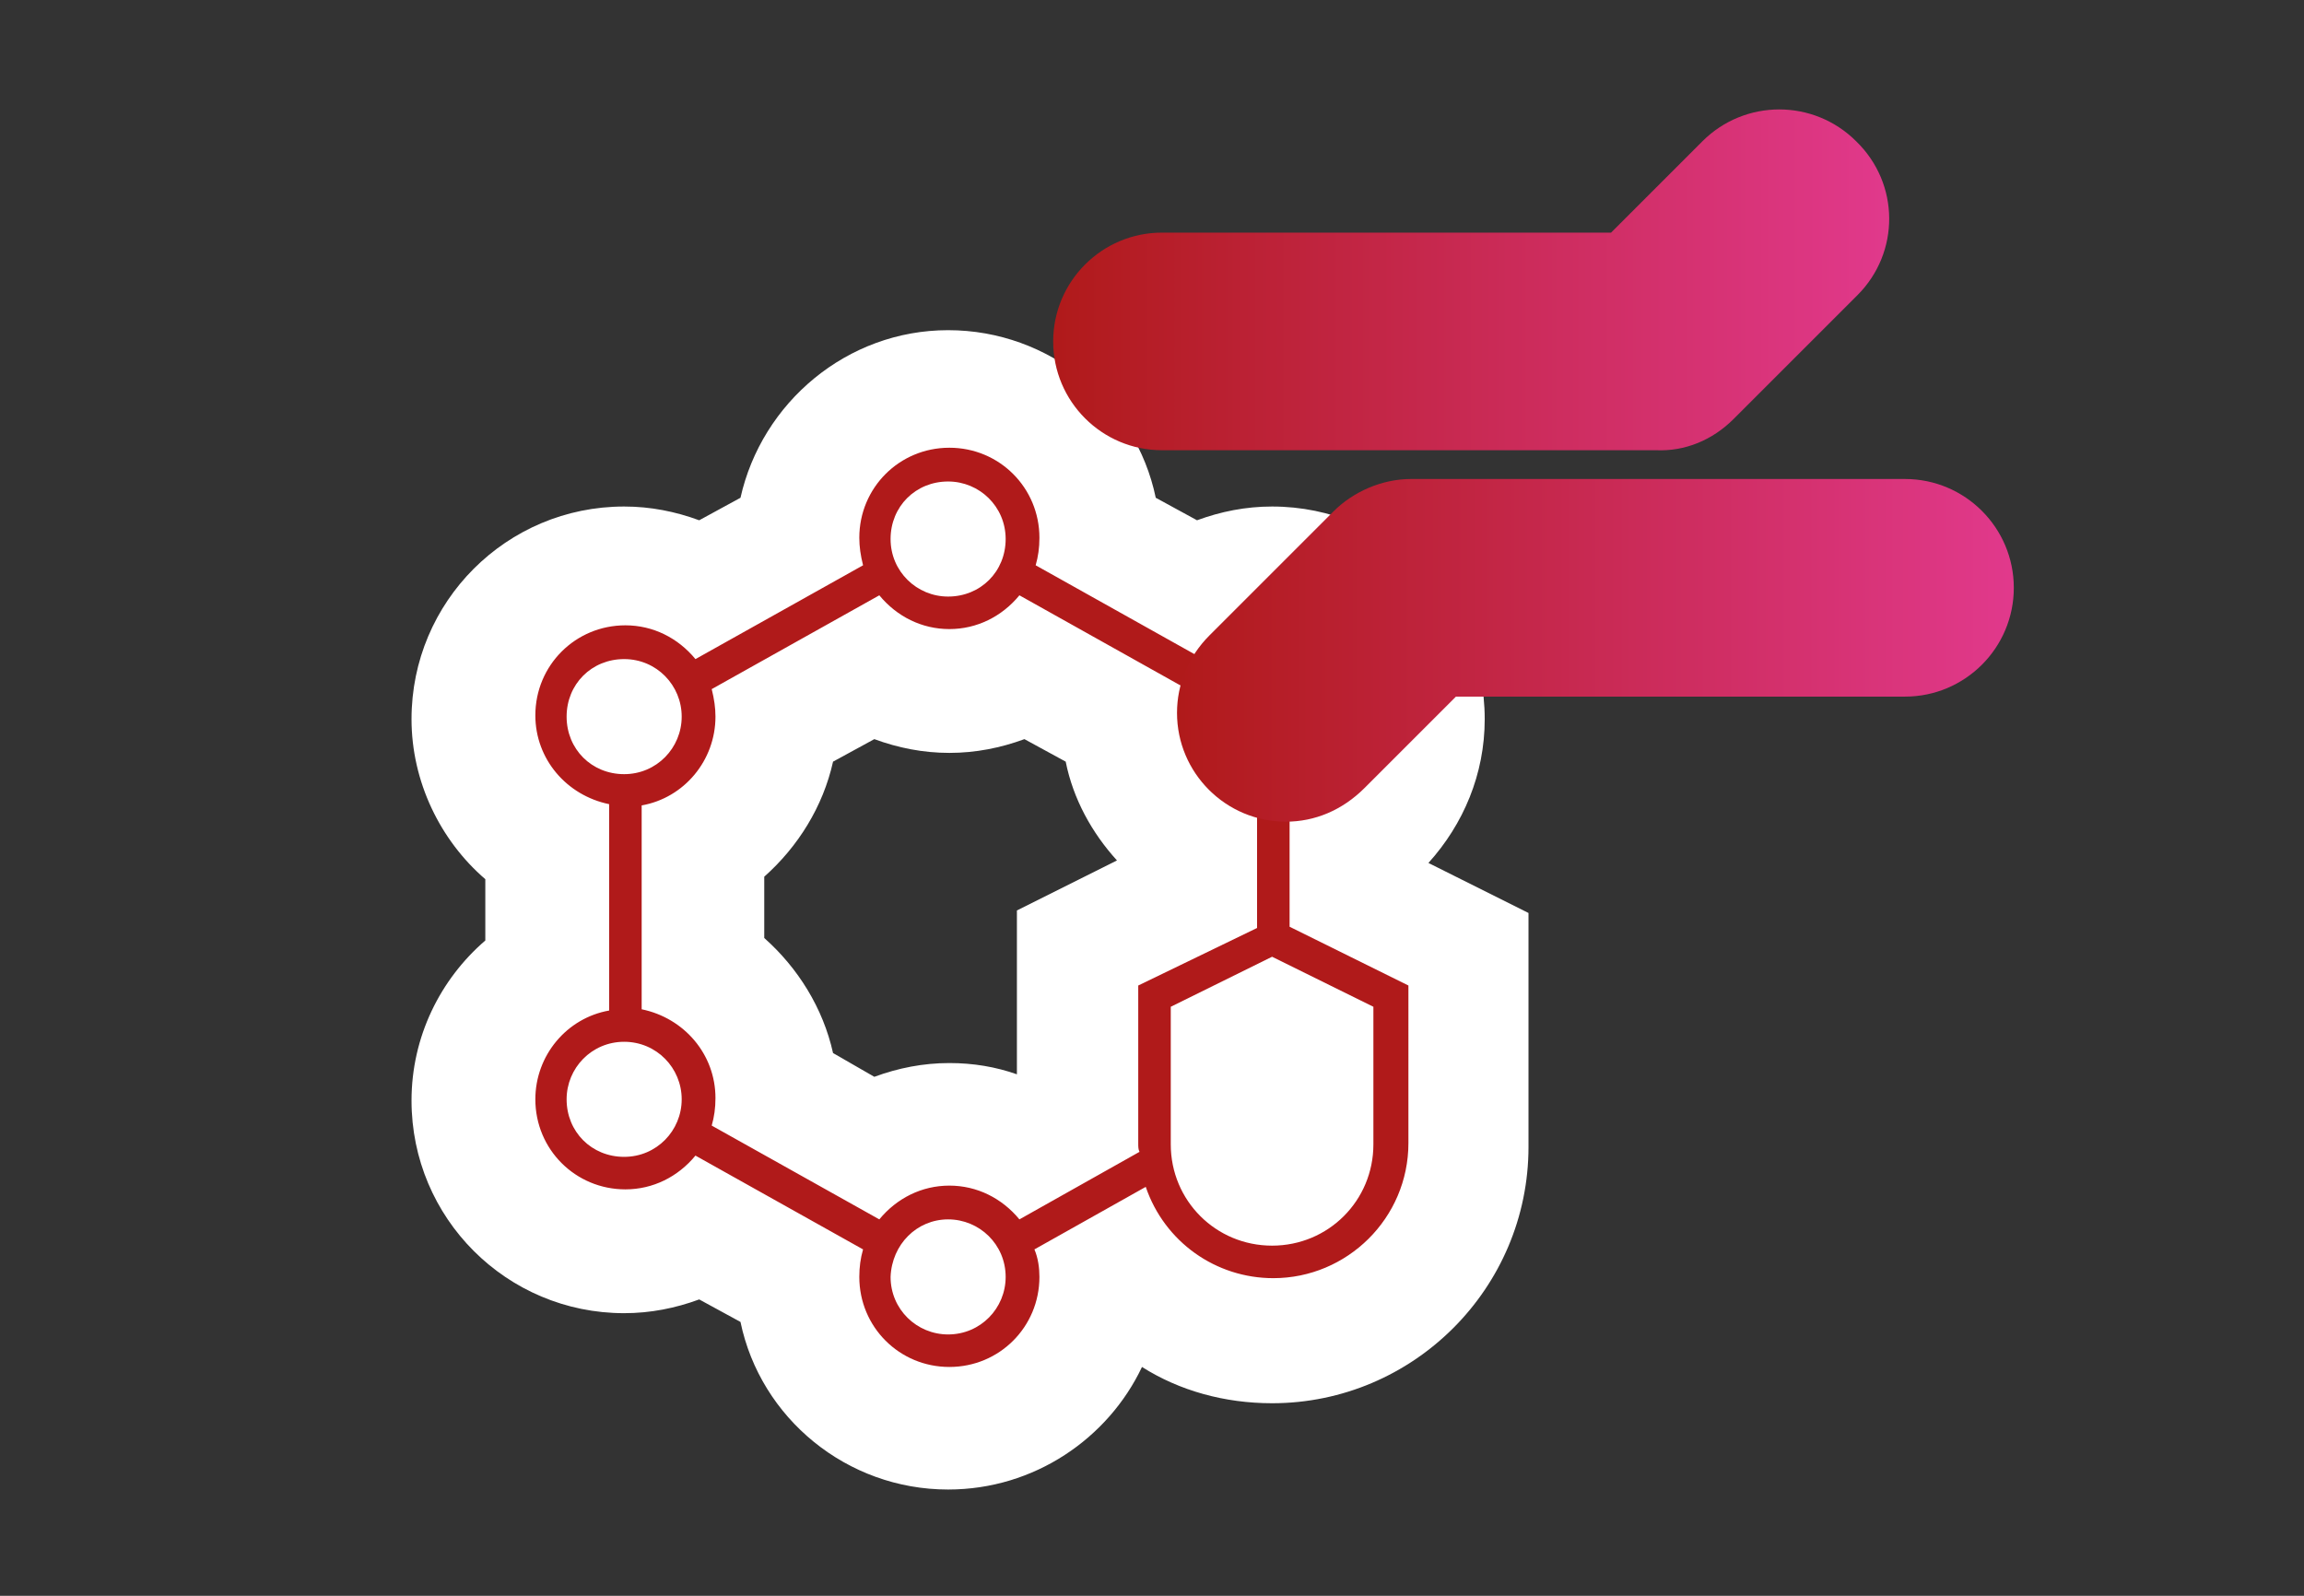 <?xml version="1.0" encoding="utf-8"?>
<!-- Generator: Adobe Illustrator 28.0.0, SVG Export Plug-In . SVG Version: 6.00 Build 0)  -->
<svg version="1.0" id="a" xmlns="http://www.w3.org/2000/svg" xmlns:xlink="http://www.w3.org/1999/xlink" x="0px" y="0px"
	 width="184.2px" height="127.6px" viewBox="0 0 184.2 127.6" style="enable-background:new 0 0 184.2 127.6;" xml:space="preserve"
	>
<rect x="0" y="0" width="184.2" height="127.6" fill="#333333" stroke="none"/>
<style type="text/css">
	.st0{fill:#FFFFFF;}
	.st1{fill:#B01A1A;}
	.st2{fill:url(#SVGID_1_);}
	.st3{fill:url(#SVGID_00000003097048442310905750000000824118680191306427_);}
</style>
<g>
	<g>
		<path class="st0" d="M75.8,119.1c-8.1,0-15-5.7-16.6-13.4l-3.3-1.8c-1.9,0.7-3.9,1.1-6,1.1c-9.4,0-17-7.6-17-17
			c0-5.1,2.3-9.7,5.9-12.8v-4.9c-3.6-3.1-5.9-7.8-5.9-12.8c0-9.4,7.6-17,17-17c2.1,0,4.1,0.4,6,1.1l3.3-1.8
			c1.7-7.6,8.5-13.4,16.6-13.4s15,5.7,16.6,13.4l3.3,1.8c1.9-0.7,3.9-1.1,6-1.1c9.4,0,17,7.6,17,17c0,4.4-1.7,8.4-4.5,11.5l8,4v18.7
			c0,11.3-9.2,20.5-20.5,20.5c-3.8,0-7.4-1-10.4-2.9C88.6,115,82.7,119.1,75.8,119.1z M69.9,86.1c1.9-0.7,3.9-1.1,6-1.1
			c1.9,0,3.7,0.3,5.4,0.9V72.8l8-4c-2-2.2-3.5-4.9-4.1-7.9l-3.3-1.8c-1.9,0.7-3.9,1.1-6,1.1s-4.1-0.4-6-1.1l-3.3,1.8
			c-0.8,3.6-2.8,6.8-5.5,9.2V75c2.7,2.4,4.7,5.6,5.5,9.2L69.9,86.1z"/>
		<path class="st1" d="M103.1,74.1v-9.8c3.4-0.6,5.9-3.6,5.9-7.1c0-4-3.2-7.2-7.2-7.2c-2.2,0-4.2,1-5.6,2.7l-13.4-7.5
			c0.2-0.7,0.3-1.4,0.3-2.2c0-4-3.2-7.2-7.2-7.2S68.7,39,68.7,43c0,0.7,0.1,1.4,0.3,2.2l-13.4,7.5C54.2,51,52.2,50,50,50
			c-4,0-7.2,3.2-7.2,7.2c0,3.5,2.5,6.4,5.9,7.1v16.5c-3.4,0.6-5.9,3.6-5.9,7.1c0,4,3.2,7.2,7.2,7.2c2.2,0,4.2-1,5.6-2.7L69,99.9
			c-0.2,0.7-0.3,1.4-0.3,2.2c0,4,3.2,7.2,7.2,7.2s7.2-3.2,7.2-7.2c0-0.7-0.1-1.5-0.4-2.2l8.9-5c1.5,4.4,5.6,7.3,10.2,7.3
			c5.9,0,10.8-4.8,10.8-10.8V78.8L103.1,74.1z M54.5,57.3c0,2.5-2,4.6-4.6,4.6s-4.6-2-4.6-4.6s2-4.6,4.6-4.6S54.5,54.8,54.5,57.3z
			 M91.1,92.1L91.1,92.1l-9.6,5.4c-1.4-1.7-3.4-2.7-5.6-2.7s-4.2,1-5.6,2.7L56.9,90c0.2-0.7,0.3-1.4,0.3-2.2c0-3.5-2.5-6.4-5.9-7.1
			V64.4c3.4-0.6,5.9-3.6,5.9-7.1c0-0.7-0.1-1.4-0.3-2.2l13.4-7.5c1.4,1.7,3.4,2.7,5.6,2.7s4.2-1,5.6-2.7l13.4,7.5
			c-0.2,0.7-0.3,1.4-0.3,2.2c0,3.5,2.5,6.4,5.9,7.1v9.8L91,78.8v12.6C91,91.7,91,91.9,91.1,92.1z M75.8,97.5c2.5,0,4.6,2,4.6,4.6
			c0,2.5-2,4.6-4.6,4.6c-2.5,0-4.6-2-4.6-4.6C71.3,99.5,73.3,97.5,75.8,97.5z M75.8,47.7c-2.5,0-4.6-2-4.6-4.6s2-4.6,4.6-4.6
			c2.5,0,4.6,2,4.6,4.6S78.4,47.7,75.8,47.7z M54.5,87.9c0,2.5-2,4.6-4.6,4.6s-4.6-2-4.6-4.6c0-2.5,2-4.6,4.6-4.6
			S54.5,85.4,54.5,87.9z M97.2,57.3c0-2.5,2-4.6,4.6-4.6c2.5,0,4.6,2,4.6,4.6s-2,4.6-4.6,4.6C99.2,61.8,97.2,59.8,97.2,57.3z
			 M109.8,80.5v11c0,4.5-3.6,8.1-8.1,8.1s-8.1-3.6-8.1-8.1v-11l8.1-4L109.8,80.5z"/>
	</g>
	<g>
		
			<linearGradient id="SVGID_1_" gradientUnits="userSpaceOnUse" x1="94.1" y1="78" x2="161" y2="78" gradientTransform="matrix(1 0 0 -1 0 130)">
			<stop  offset="0" style="stop-color:#B01A1A"/>
			<stop  offset="1" style="stop-color:#E1398C"/>
		</linearGradient>
		<path class="st2" d="M102.8,65.7c-4.8,0-8.7-3.9-8.7-8.7c0-2.3,0.9-4.5,2.6-6.2l9.9-9.9c1.6-1.6,3.9-2.6,6.2-2.6h39.5
			c4.8,0,8.7,3.9,8.7,8.7s-3.9,8.7-8.7,8.7h-35.9l-7.3,7.3C107.3,64.8,105.1,65.7,102.8,65.7z"/>
		
			<linearGradient id="SVGID_00000145019341281681109820000007696634431642205088_" gradientUnits="userSpaceOnUse" x1="84.2" y1="107.621" x2="151.038" y2="107.621" gradientTransform="matrix(1 0 0 -1 0 130)">
			<stop  offset="0" style="stop-color:#B01A1A"/>
			<stop  offset="1" style="stop-color:#E1398C"/>
		</linearGradient>
		<path style="fill:url(#SVGID_00000145019341281681109820000007696634431642205088_);" d="M138.6,33.5l9.9-9.9
			c3.4-3.4,3.4-8.9-0.1-12.3c-3.4-3.4-8.9-3.4-12.3,0l-7.3,7.3H92.9c-4.8,0-8.7,3.9-8.7,8.7s3.9,8.7,8.7,8.7h39.5
			C134.7,36.1,136.9,35.2,138.6,33.5z"/>
	</g>
</g>
</svg>
